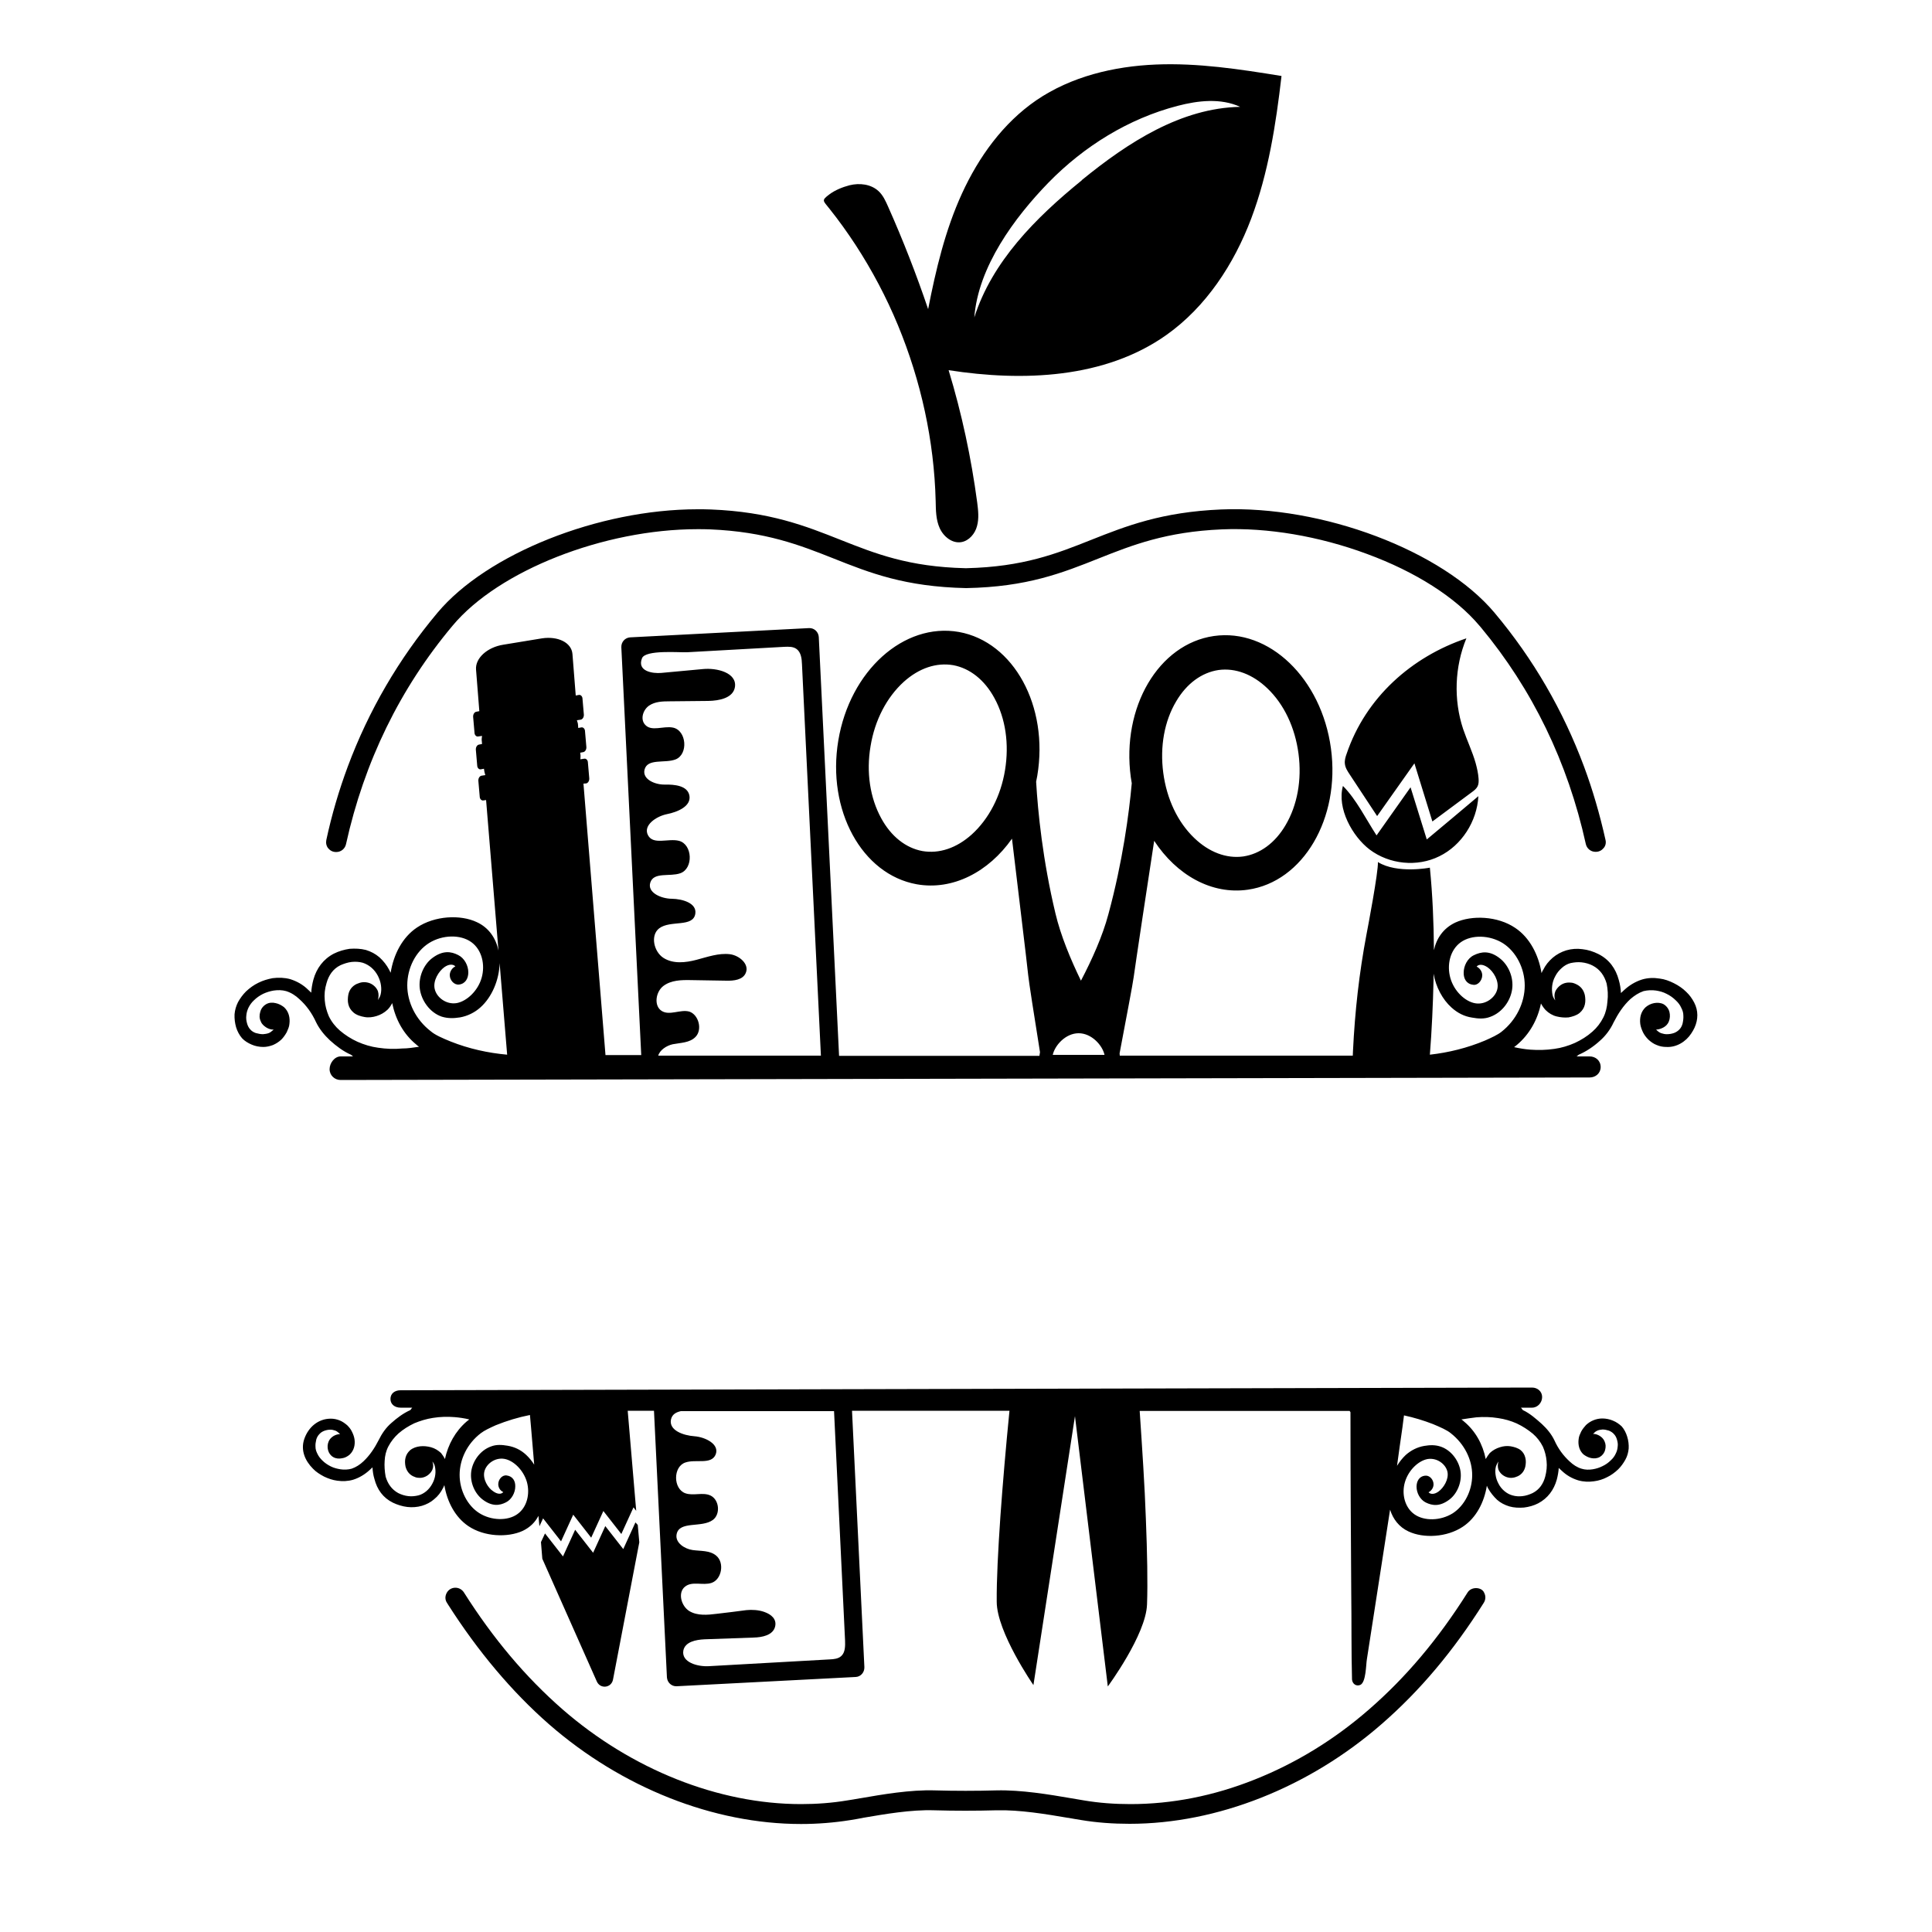 <?xml version="1.0" encoding="utf-8"?>
<!-- Generator: Adobe Illustrator 19.1.0, SVG Export Plug-In . SVG Version: 6.00 Build 0)  -->
<svg version="1.1" id="Layer_1" xmlns="http://www.w3.org/2000/svg" xmlns:xlink="http://www.w3.org/1999/xlink" x="0px" y="0px"
	 width="1000px" height="1000px" viewBox="0 0 1000 1000" style="enable-background:new 0 0 1000 1000;" xml:space="preserve">
<g>
	<path d="M696.1,395.3c-0.2-1.7,0.3-3.5,0.9-5.1c9.9-29.3,33.8-50.3,62-59.8c-6.1,14.7-6.7,31.8-1.7,46.9c2,5.9,4.8,11.7,6.5,17.7
		c0.7,2.6,1.3,5.2,1.5,7.9c0.1,1.4,0.1,2.9-0.5,4.1c-0.6,1.2-1.7,2.1-2.8,2.9c-6.9,5.1-13.7,10.2-20.6,15.3
		c-3.1-10-6.2-20.1-9.3-30.1c-6.4,9.1-12.9,18.2-19.3,27.3c-4.7-7.1-9.4-14.3-14.1-21.4C697.5,399.2,696.3,397.4,696.1,395.3z
		 M708.9,439.7c10.2,7.7,24.6,9.2,36.1,3.5c11.5-5.6,19.5-18,20.2-31.1c-8.9,7.5-17.8,15-26.7,22.4c-2.8-9-5.6-18-8.4-27
		c-5.9,8.3-11.7,16.6-17.6,24.9c-5.4-8.3-10.5-18.7-17.4-25.6C691.9,418.4,700,432.9,708.9,439.7z M877.1,531.9c-0.5,1-1,2-1.7,3
		c-2.8,4.3-7.7,7.3-12.9,7c-1.7,0-3.4-0.3-5-1c-1.6-0.6-3-1.6-4.3-2.8c-1.2-1.2-2.1-2.4-2.8-3.8c-0.6-1.3-1.2-2.8-1.4-4.3
		c-0.4-3.2,0.3-6.4,2.8-8.7c1.3-1.1,2.8-1.8,4.4-2.1c1.6-0.3,3.4-0.2,4.9,0.6c1.5,0.9,2.6,2.4,3,4c0.4,1.6,0.3,3.4-0.3,4.9
		c-0.5,1.3-1.5,2.4-2.8,3.1c-1.1,0.6-2.5,1.1-3.8,1.1l0.4,0.4c0.6,0.6,1.4,1.2,2.3,1.5c1,0.3,1.8,0.5,2.8,0.5c1.3,0,2.5-0.2,3.7-0.6
		c1.1-0.4,2-1,2.8-1.8c0.9-0.9,1.4-2,1.7-3.1c0.3-1.4,0.5-2.8,0.4-4.2c0-1.4-0.4-2.7-1.1-4c-0.6-1.4-1.6-2.7-2.8-3.8
		c-1.4-1.4-3.1-2.6-4.8-3.4c-1.7-0.9-3.5-1.4-5.5-1.7c-2.1-0.3-4.3-0.2-6.4,0.3c-2.6,0.9-4.7,2.3-6.8,4.1c-3.7,3.4-6.4,7.6-8.7,12.1
		c-1.7,3.7-4.2,7-7.2,9.6c-3.2,2.9-6.9,5.4-10.8,7.1c-0.4,0.2-0.9,0.9-1.3,0.9h6.9c3.1,0,5.7,2.2,5.7,5.5c0,3.2-2.6,5.4-5.7,5.4
		l-646.5,1.3c-3.1,0-5.7-2.4-5.7-5.6c0-3.2,2.6-6.6,5.7-6.6h6.6c-0.4,0-0.9-0.7-1.3-0.9c-3.9-1.7-7.6-4.5-10.8-7.4
		c-2.9-2.7-5.5-5.9-7.2-9.4c-2.1-4.6-4.9-8.6-8.7-12c-1.9-1.8-4.2-3.3-6.8-4.1c-2.1-0.6-4.3-0.6-6.4-0.3c-1.9,0.3-3.8,0.9-5.5,1.7
		c-1.8,0.9-3.4,2-4.8,3.4c-1.2,1.1-2.1,2.4-2.8,3.8c-0.6,1.3-1,2.6-1.1,4c-0.2,1.4,0,2.8,0.4,4.2c0.3,1.1,0.9,2.3,1.7,3.1
		c0.8,0.9,1.7,1.4,2.8,1.8c1.2,0.3,2.4,0.6,3.7,0.6c1-0.1,1.9-0.2,2.8-0.5c0.9-0.3,1.6-0.9,2.3-1.5c0.1-0.1,0.3-0.2,0.4-0.4
		c-1.2,0.1-2.7-0.4-3.8-1.1c-1.2-0.8-2.3-1.7-2.8-3.1c-0.8-1.6-0.8-3.3-0.3-4.9c0.4-1.7,1.5-3.1,3-4c1.5-0.9,3.3-1,4.9-0.6
		c1.6,0.3,3.1,1.1,4.4,2.1c2.5,2.3,3.2,5.5,2.8,8.7c-0.1,1.5-0.8,2.9-1.4,4.3c-0.8,1.4-1.7,2.7-2.8,3.8c-1.3,1.2-2.7,2.1-4.3,2.8
		c-1.6,0.6-3.3,1-5,1c-2,0-4.2-0.4-6-1.2c-1.9-0.8-3.7-1.9-5-3.3c-1.4-1.6-2.5-3.7-3.1-5.7c-0.6-2.1-0.9-4.4-0.8-6.7
		c0.2-2.3,0.8-4.3,1.8-6.3c1.1-2,2.5-3.9,4.1-5.5c1.9-1.8,4.1-3.4,6.4-4.5c2.4-1.2,4.8-1.9,7.4-2.4c3.1-0.4,6.1-0.3,9.1,0.5
		c3.5,1.1,6.7,2.9,9.3,5.5c0.5,0.4,1.1,1.1,1.6,1.5c0.1-2.1,0.5-4.5,1.1-6.7c1.6-5.9,5.2-10.7,10.6-13.5c2.6-1.3,5.4-2.1,8.2-2.5
		c2.8-0.2,5.7-0.1,8.4,0.6c2.6,0.8,4.9,2,7,3.8c2,1.8,3.8,4.1,5,6.4c0.3,0.5,0.5,1.1,0.8,1.6c1.5-9.5,6.1-18.4,13.6-23.4
		c9.2-6.2,22.6-6.8,31-2.8c6.3,2.9,9.9,8.4,11.2,14.7l-6.4-77.9l-1.4,0.2c-1,0.2-1.9-0.8-1.9-2l-0.7-8.1c-0.1-1.3,0.6-2.5,1.6-2.7
		l2-0.3c-0.2-0.7-0.5-1.6-0.6-2.6l-0.1-0.7l-1.6,0.3c-1,0.2-1.9-0.8-1.9-2l-0.7-8.1c-0.1-1.3,0.6-2.5,1.6-2.7l1.6-0.3l-0.1-1.3
		c-0.2-1,0-2.1,0.1-2.9l-2,0.3c-1,0.2-1.9-0.8-1.9-2l-0.7-8.1c-0.1-1.3,0.6-2.5,1.6-2.7l1.6-0.3l-1.7-21.5
		c-0.5-5.9,5.8-11.6,14.1-12.9l20.1-3.3c8.1-1.2,15.2,2.1,15.7,8.1l1.7,21.5l1.6-0.3c1-0.2,1.9,0.8,1.9,2l0.7,8.1
		c0.1,1.3-0.6,2.5-1.6,2.7l-2,0.3c0.2,0.7,0.6,1.6,0.6,2.7l0.1,1.3l1.6-0.3c1-0.2,1.9,0.8,1.9,2l0.7,8.1c0.1,1.3-0.6,2.5-1.6,2.7
		l-1.6,0.3l0.1,0.7c0.2,1,0,1.9,0,2.7l2-0.3c1-0.2,1.9,0.8,1.9,2l0.7,8.1c0.1,1.3-0.6,2.5-1.6,2.7l-1.4,0.1l11.4,140.5
		c0,0,10.8,0,10.8,0l7.7,0L321.6,335c-0.1-2.7,1.9-4.9,4.5-5.1l92.7-4.8c2.6-0.1,4.8,1.9,5,4.6l10.5,216.8l103.7,0
		c0.1-0.6,0.2-1.4,0.3-1.9c-2.9-18.1-5.8-36.6-6.1-39.8c-0.5-5.3-6.2-52-8.4-70.7c-12.1,17.2-30.6,26.9-49.3,23.6
		c-28.4-5.1-46.6-38.4-40.6-74.4c6-36.1,33.9-61.2,62.4-56.2c28.4,5.1,46.6,38.4,40.6,74.4c-0.2,1-0.4,2.1-0.6,3.1
		c0.9,15.6,3.4,40.6,10,68.2c2.7,11.4,7.8,23.7,13.2,34.8c5.7-10.9,11.2-23.1,14.2-34.4c7.4-27.3,10.7-52.2,12.1-67.8
		c-0.2-1-0.3-2.1-0.5-3.1c-4.9-36.3,14.4-69,43-73.1c28.6-4.1,55.7,22,60.6,58.2s-14.4,69-43,73.1c-18.8,2.7-36.9-7.6-48.5-25.3
		c-2.9,18.7-9.9,65.2-10.6,70.5c-0.4,3.2-3.9,21.5-7.3,39.5c0,0.3,0.1,0.8,0.1,1.2l120.6,0c0-0.7,0.1-1.6,0.1-2.4
		c1-20.6,3.2-40.3,7-60.4c0.6-3.1,6.2-32.5,5.9-37.4c10,6.2,26.9,2.9,26.9,2.9c1.4,14.2,2,28.4,2.1,42.7c1.3-6.1,4.9-11.4,11.1-14.3
		c8.5-3.9,21.9-3.4,31,2.8c7.5,5,12.1,14,13.6,23.4c0.3-0.5,0.4-1.2,0.8-1.6c1.2-2.5,2.9-4.6,5-6.4c2-1.7,4.4-3,7-3.8
		c2.7-0.8,5.6-1,8.4-0.6c2.8,0.3,5.6,1.2,8.2,2.5c5.6,2.8,9,7.5,10.6,13.5c0.6,2.1,1,4.4,1.1,6.7c0.5-0.4,1.1-1.1,1.6-1.5
		c2.7-2.5,5.8-4.4,9.3-5.5c3-0.9,6.1-1,9.1-0.5c2.6,0.3,5,1.2,7.4,2.4c2.4,1.2,4.6,2.7,6.4,4.5c1.7,1.6,3,3.4,4.1,5.5
		C879.1,523.1,879,527.7,877.1,531.9z M602.1,400c1.8,13.6,7.5,25.6,16.1,33.8c7.6,7.3,16.6,10.7,25.3,9.5c8.7-1.3,16.5-7,21.9-16.2
		c6.1-10.3,8.5-23.5,6.7-37c-1.8-13.6-7.5-25.6-16.1-33.8c-7.6-7.3-16.6-10.7-25.3-9.5c-8.7,1.3-16.5,7-21.9,16.2
		C602.7,373.2,600.3,386.4,602.1,400z M514.7,361.3c-5.1-9.4-12.7-15.4-21.3-17c-8.7-1.5-17.7,1.5-25.6,8.6
		c-8.8,8-15,19.8-17.2,33.3c-2.3,13.5-0.3,26.7,5.5,37.3c5.1,9.4,12.7,15.4,21.3,17c8.7,1.5,17.7-1.5,25.6-8.6
		c8.8-8,15-19.8,17.2-33.3C522.4,385.1,520.5,371.9,514.7,361.3z M544.9,546h26.8c-1.1-5-6.7-11.2-13.4-11.2
		C551.6,534.8,546,541,544.9,546z M216.9,541.8c-0.5-0.3-1.1-0.8-1.5-1.2c-6.6-5.4-10.7-13-12.4-21.4c-0.6,1.2-1.4,2.4-2.4,3.4
		c-1.7,1.6-3.7,2.7-5.7,3.3c-1.9,0.6-4.2,0.9-6.2,0.5c-1.9-0.3-4.2-1-5.7-2.3c-1.4-1.2-2.3-2.6-2.7-4.3c-0.4-1.6-0.3-3.4,0-5
		c0.5-2.5,2-4.4,4.3-5.5c1-0.4,2-0.8,3.1-0.9c1-0.1,2,0,3.1,0.3c2.1,0.6,4,2.3,4.8,4.3c0.5,1.6,0.4,3.2,0,4.6
		c0.6-0.9,1.1-1.7,1.4-2.8c0.4-1.6,0.4-3.2,0.2-4.7c-0.2-1.7-0.8-3.4-1.6-5c-0.9-1.7-2-3.1-3.4-4.3c-1.3-1.1-2.9-2-4.5-2.5
		c-1.8-0.5-3.8-0.6-5.7-0.4c-1.9,0.2-4,0.9-5.8,1.7c-3.9,1.9-6.1,5.3-7.2,9.3c-0.9,2.9-1.2,5.9-0.9,8.9c0.2,2.8,1,5.6,2.1,8.2
		c1.4,2.9,3.4,5.4,5.7,7.4c2.7,2.3,5.8,4.3,9.1,5.8c3.4,1.5,7,2.6,10.7,3.1c4.1,0.6,8.3,0.8,12.4,0.4
		C211.2,542.7,214,542.2,216.9,541.8z M233.3,539.1c9.3,3.7,19.2,5.9,29.2,6.8l-3.9-47.4c-0.2,8.7-4,17.6-9.9,22.9
		c-3,2.7-6.7,4.5-10.6,5.2c-3.2,0.5-6.3,0.6-9.5-0.4c-6.1-2.1-10.5-8.3-11.3-14.4c-0.8-6.1,2-12.5,6.3-15.8c5.6-4.3,10-3.5,13.5-1.7
		c3.3,1.6,5.3,5.5,5.3,9c0,3.1-1.5,5.9-4.8,6.3c-2.6,0.3-4.8-2.3-4.8-4.9c0-1.9,1.3-3.8,2.9-4.5c-1.1-1.2-3.3-1.3-5.7,0.4
		c-2.9,2.1-6,7-5,11.3c1,4.4,6,8.2,11.4,7.3c5.3-1,11-6.4,12.9-13.1c1.9-6.7,0.2-14.5-5.4-18.5c-5.6-4-14.9-3.8-21.8,0.5
		c-7,4.4-11.3,13-11.3,21.9c0,8.8,4.4,17.8,12.2,23.8C225.2,535.7,229.1,537.4,233.3,539.1z M360,536.7c-3,3.1-7.7,3-11.8,3.8
		c-3.2,0.7-6.7,3-7.5,5.9l84.2,0c-3.3-67.1-6.5-135-9.8-202.6c-0.1-2.9-0.5-6.1-2.7-7.8c-1.8-1.4-4.2-1.3-6.5-1.2
		c-16.7,0.9-33.5,1.9-50.2,2.8c-4,0.2-21.6-1.4-23.4,3.1c-2.7,6.8,5.6,8,10,7.6c7.2-0.7,14.4-1.3,21.6-2c7.2-0.7,17.6,1.9,16.5,9.3
		c-0.9,5.7-8.1,7.1-13.8,7.2c-6.6,0.1-13.3,0.1-19.9,0.2c-3.7,0-7.6,0.1-10.7,2.2c-3.1,2.1-4.7,6.9-2.2,9.8
		c3.3,3.9,9.5,0.6,14.5,1.6c7.1,1.4,8.1,13.9,1.3,16.5c-5.6,2.1-14.5-0.7-16,5.3c-1.2,5,5.5,7.8,10.5,7.7c5-0.1,11.6,0.5,12.7,5.5
		c1.2,5.7-6.1,8.7-11.6,9.8c-5.5,1.1-12.5,5.8-9.8,10.9c2.7,5.2,10.5,1.5,16,2.9c7.1,1.8,7.6,14.4,0.7,16.8
		c-5.4,1.9-13.7-0.8-15.5,4.8c-1.7,5.3,5.8,8.4,11.2,8.4c5.4,0.1,12.9,2.2,12.1,7.7c-1.1,7.3-12.9,3.2-18.7,7.6
		c-4.7,3.6-2.8,12.1,2.2,15.3c5,3.2,11.4,2.5,17.1,1c5.7-1.5,11.5-3.6,17.3-2.9c4.8,0.6,10.2,5.1,8.2,9.7c-1.5,3.6-6.2,4.1-10,4
		c-6.1-0.1-12.3-0.2-18.4-0.3c-4.9-0.1-10.2,0-14.2,3c-4,3-5.1,10.2-1,12.9c4.1,2.7,9.7-0.9,14.4,0.4
		C361.6,525.2,363.7,532.9,360,536.7z M789.2,510.1c0-8.8-4.4-17.5-11.3-21.9c-6.9-4.3-16.2-4.5-21.8-0.5c-5.6,4-7.3,11.8-5.4,18.5
		c1.9,6.8,7.6,12.2,12.9,13.1c5.4,0.9,10.4-3,11.4-7.3c1-4.3-2-9.2-5-11.3c-2.5-1.7-4.6-1.7-5.7-0.4c1.6,0.8,2.9,2.5,2.9,4.5
		c0,2.7-2.3,5.4-4.8,4.9c-3.4-0.4-4.9-3.2-4.8-6.3c0-3.4,1.9-7.4,5.3-9c3.7-1.8,8.1-2.6,13.5,1.7c4.3,3.4,7.1,9.6,6.3,15.8
		c-0.8,6-5,12.1-11.3,14.4c-3.1,1.2-6.2,1-9.5,0.4c-4-0.6-7.5-2.4-10.6-5.2c-4.7-4.2-8.1-10.7-9.3-17.5c0,1.1,0,2.1,0,3.2
		c-0.3,12.9-0.9,26-1.9,38.7c9.8-1.1,19.4-3.5,28.5-7.3c3.4-1.5,6.6-3,8.5-4.5C784.9,528,789.2,518.9,789.2,510.1z M831.6,509.1
		c-1.2-4.1-3.4-7.3-7.2-9.3c-1.7-0.9-3.8-1.5-5.8-1.7c-1.9-0.2-3.9,0-5.7,0.4c-1.6,0.4-3.2,1.3-4.5,2.5c-1.4,1.2-2.6,2.7-3.4,4.3
		c-0.9,1.6-1.4,3.3-1.6,5c-0.2,1.6-0.1,3.2,0.2,4.7c0.2,1.1,0.8,2,1.4,2.8c-0.5-1.5-0.6-3,0-4.6c0.9-2,2.8-3.7,4.8-4.3
		c1-0.3,2-0.4,3.1-0.3c1.1,0,2.1,0.4,3.1,0.9c2.3,1.1,3.7,3,4.3,5.5c0.3,1.6,0.4,3.4,0,5c-0.4,1.7-1.3,3.1-2.7,4.3
		c-1.6,1.3-3.7,1.9-5.7,2.3c-2,0.2-4.2,0-6.2-0.5c-2.1-0.5-4.1-1.7-5.7-3.3c-1-1.1-1.7-2.1-2.4-3.4c-1.7,8.3-5.9,15.9-12.4,21.4
		c-0.4,0.4-1.1,0.8-1.5,1.2c2.7,0.6,5.6,1.1,8.4,1.3c4.1,0.3,8.3,0.2,12.4-0.4c3.7-0.5,7.3-1.6,10.7-3.1c3.2-1.5,6.3-3.4,9-5.8
		c2.4-2.1,4.3-4.6,5.7-7.4c1.3-2.6,1.9-5.4,2.1-8.2C832.4,515.2,832.2,512.1,831.6,509.1z"/>
	<path d="M330.1,789.3l0.8,9l-13.6,71c-0.8,4.4-6.6,5.1-8.4,1l-28.2-63.5l-0.7-8.6l2.1-4.5l9.3,11.9l6.3-13.8l9.3,11.9l6.3-13.8
		l9.3,11.9l6.3-13.8L330.1,789.3z M843,749.8c-0.2,2-0.7,3.9-1.7,5.7c-1,1.8-2.2,3.5-3.7,5c-1.8,1.7-3.7,3.1-5.8,4.1
		c-2.1,1.1-4.4,1.8-6.7,2.1c-2.8,0.4-5.5,0.3-8.3-0.5c-3.2-1-6-2.6-8.5-5c-0.5-0.4-1-1-1.5-1.4c-0.1,1.9-0.5,4.1-1,6
		c-1.5,5.4-4.7,9.7-9.6,12.3c-2.3,1.2-4.9,1.9-7.4,2.2c-2.5,0.2-5.2,0.1-7.6-0.6c-2.3-0.7-4.5-1.8-6.3-3.4c-1.8-1.7-3.4-3.7-4.6-5.8
		c-0.3-0.5-0.5-1-0.7-1.5c-1.4,8.6-5.5,16.6-12.4,21.2c-8.4,5.6-20.4,6.1-28.1,2.5c-5-2.3-8.1-6.5-9.6-11.3
		c-2.8,18-5.6,36.1-8.4,54.2c-1.2,7.7-2.4,15.5-3.6,23.2c-0.5,2.8-0.4,11.9-3.4,13.3c-2.1,0.9-4.1-0.5-4.3-2.8
		c-0.4-14.9-0.2-30-0.4-44.9c-0.2-31-0.4-61.9-0.4-93.4c0-0.2-0.4-0.5-0.4-0.7c0,0-39.9,0-39.9,0l-68.8,0
		c1.3,19.5,2.6,38.7,3.2,55.9c0.7,17.6,1,33.1,0.6,44.2c-0.5,15.7-20.3,42.5-20.3,42.5l-17-139.9l-21.5,139.2c0,0-19-27.4-19-43.2
		c-0.1-11.1,0.7-26.5,1.9-44.1c1.2-16.8,2.8-35.6,4.7-54.7l-81.5,0l6.4,132.7c0.1,2.7-1.9,5-4.5,5.1l-92.7,4.8
		c-2.6,0.1-4.8-1.9-5-4.6l-6.7-138l-13.6,0l4.4,51.8l-1.4-1.8l-6.3,13.8l-9.3-11.9l-6.3,13.8l-9.3-11.9l-6.3,13.8l-9.3-11.9
		l-1.9,4.1l-0.5-5.4c-1.7,3.3-4.4,6-8.2,7.8c-7.7,3.5-19.8,3.1-28.1-2.5c-6.8-4.6-11-12.6-12.4-21.2c-0.3,0.5-0.4,1.1-0.7,1.5
		c-1.1,2.2-2.6,4.2-4.6,5.8c-1.8,1.6-4,2.7-6.3,3.4c-2.4,0.7-5.1,0.9-7.6,0.6c-2.5-0.3-5.1-1.1-7.4-2.2c-5.1-2.5-8.2-6.8-9.6-12.3
		c-0.6-1.9-0.9-4-1-6c-0.5,0.4-1,1-1.5,1.4c-2.4,2.2-5.3,4-8.5,5c-2.7,0.8-5.5,0.9-8.3,0.5c-2.3-0.3-4.6-1.1-6.7-2.1
		c-2.1-1.1-4.2-2.4-5.8-4.1c-4.1-4.1-6.5-9.6-4.5-15.4c2.1-6.1,7.2-10.5,13.7-10.5c1.6,0,3.1,0.3,4.6,0.9c1.5,0.6,2.7,1.5,3.9,2.5
		c1.1,1.1,1.9,2.1,2.5,3.4c0.6,1.2,1.1,2.5,1.3,3.9c0.4,2.9-0.3,5.8-2.5,7.9c-1.2,1-2.5,1.7-4,1.9c-1.5,0.3-3.1,0.2-4.5-0.6
		c-1.4-0.8-2.3-2.1-2.7-3.6c-0.4-1.5-0.3-3.1,0.3-4.5c0.5-1.2,1.4-2.1,2.5-2.8c1-0.6,2.2-1,3.4-1l-0.4-0.4c-0.6-0.6-1.3-1.1-2-1.4
		c-0.9-0.3-1.7-0.5-2.5-0.5c-1.2,0-2.2,0.2-3.3,0.6c-1,0.4-1.8,0.9-2.5,1.7c-0.8,0.8-1.3,1.8-1.6,2.8c-0.3,1.3-0.5,2.5-0.4,3.8
		c0,1.3,0.4,2.4,1,3.6c0.6,1.3,1.5,2.4,2.5,3.4c1.3,1.3,2.8,2.3,4.4,3.1c1.6,0.8,3.2,1.2,5,1.5c1.9,0.3,3.9,0.2,5.8-0.3
		c2.3-0.8,4.3-2.1,6.1-3.8c3.3-3.1,5.8-6.9,7.9-11c1.6-3.3,3.8-6.5,6.5-8.8c2.9-2.6,6.2-5.1,9.8-6.7c0.4-0.2,0.8-1.3,1.2-1.3h-6.2
		c-2.8,0-5.2-1.6-5.2-4.5c0-2.9,2.3-4.5,5.2-4.5l585.7-1.4c2.8,0,5.2,2,5.2,4.9s-2.3,5.5-5.2,5.5h-5.9c0.4,0,0.8,1.1,1.2,1.3
		c3.5,1.6,6.9,4.6,9.8,7.2c2.6,2.4,5,5.3,6.5,8.5c1.9,4.2,4.5,7.8,7.9,10.9c1.8,1.7,3.8,3,6.1,3.7c1.9,0.6,3.9,0.6,5.8,0.3
		c1.8-0.3,3.4-0.8,5-1.6c1.7-0.8,3.1-1.8,4.4-3.1c1.1-1,1.9-2.1,2.5-3.4c0.6-1.2,0.9-2.3,1-3.6c0.2-1.3,0-2.5-0.4-3.8
		c-0.3-1-0.8-2-1.6-2.8c-0.7-0.8-1.6-1.3-2.5-1.7c-1.1-0.3-2.1-0.6-3.3-0.6c-0.9,0.1-1.8,0.2-2.5,0.5c-0.8,0.3-1.5,0.8-2,1.4
		c-0.1,0.1-0.3,0.2-0.4,0.4c1.1-0.1,2.4,0.4,3.4,1c1.1,0.7,2,1.6,2.5,2.8c0.7,1.5,0.7,3,0.3,4.5c-0.4,1.6-1.4,2.8-2.7,3.6
		c-1.4,0.8-3,0.9-4.5,0.6c-1.5-0.3-2.8-1-4-1.9c-2.2-2-2.9-5-2.5-7.9c0.1-1.4,0.7-2.6,1.3-3.9c0.7-1.3,1.6-2.4,2.5-3.4
		c1.2-1.1,2.4-1.9,3.9-2.5c1.5-0.6,3-0.9,4.6-0.9c1.8,0,3.8,0.4,5.4,1.1c1.8,0.7,3.3,1.8,4.6,3c1.3,1.5,2.2,3.3,2.8,5.2
		C842.9,745.7,843.1,747.8,843,749.8z M230.3,755.2c1.6-7.5,5.4-14.4,11.2-19.4c0.4-0.4,1-0.7,1.4-1.1c-2.4-0.6-5.1-1-7.6-1.2
		c-3.7-0.3-7.5-0.2-11.2,0.4c-3.3,0.5-6.6,1.5-9.7,2.8c-2.9,1.4-5.7,3.1-8.2,5.3c-2.1,1.9-3.9,4.2-5.2,6.7c-1.2,2.3-1.8,4.9-1.9,7.4
		c-0.2,2.6,0,5.4,0.5,8.2c1.1,3.7,3.1,6.6,6.5,8.5c1.6,0.8,3.4,1.4,5.3,1.6c1.8,0.2,3.5,0,5.2-0.4c1.5-0.4,2.9-1.2,4.1-2.2
		c1.3-1.1,2.3-2.4,3.1-3.9c0.8-1.5,1.3-3,1.5-4.6c0.2-1.5,0.1-2.9-0.2-4.3c-0.2-1-0.7-1.8-1.3-2.5c0.5,1.4,0.6,2.7,0,4.2
		c-0.8,1.8-2.5,3.3-4.4,3.9c-0.9,0.3-1.8,0.4-2.8,0.3c-1,0-1.9-0.4-2.8-0.8c-2-1-3.3-2.7-3.9-5c-0.3-1.5-0.4-3.1,0-4.6
		c0.4-1.6,1.2-2.8,2.4-3.9c1.5-1.2,3.3-1.8,5.2-2c1.8-0.2,3.8,0,5.6,0.5c1.9,0.5,3.7,1.6,5.2,3C229,753,229.7,754,230.3,755.2z
		 M276.5,758.1l-1.6-18.9l-0.6-6.8c-6.1,1.2-12,3-17.7,5.3c-3.1,1.4-5.9,2.7-7.7,4.1c-7.1,5.4-11,13.6-11,21.6s4,15.9,10.2,19.8
		c6.2,3.9,14.7,4.1,19.7,0.5c5.1-3.6,6.6-10.7,4.9-16.7c-1.8-6.1-6.9-11.1-11.7-11.9c-4.9-0.8-9.4,2.7-10.3,6.6
		c-0.9,3.9,1.8,8.4,4.6,10.2c2.2,1.6,4.2,1.6,5.2,0.4c-1.5-0.7-2.6-2.2-2.6-4.1c0-2.4,2-4.9,4.4-4.5c3.1,0.4,4.5,2.9,4.4,5.7
		c0,3.1-1.8,6.7-4.8,8.2c-3.3,1.7-7.3,2.3-12.3-1.6c-3.9-3.1-6.4-8.7-5.7-14.3c0.7-5.4,4.6-11,10.2-13c2.8-1.1,5.6-0.9,8.6-0.4
		c3.6,0.6,6.8,2.1,9.6,4.7C273.9,754.5,275.3,756.2,276.5,758.1z M431.7,730.4l-79.3,0c-2.6,0.6-4.5,1.7-5.1,4.3
		c-1.2,5.7,6.5,8.3,12.1,8.7c5.6,0.4,13.2,4.1,11,9.5c-2.3,5.4-10.3,2.2-15.7,4.1c-6.4,2.2-6.3,13.6,0,15.9
		c4.2,1.5,9.1-0.7,13.1,1.2c4.5,2.2,5.2,9.6,1.2,12.6c-5.8,4.3-17.5,0.3-18.8,7.5c-0.8,4.3,4.1,7.5,8.3,8.1
		c4.2,0.6,8.9,0.1,12.2,2.9c4.4,3.6,2.9,12.3-2.4,14.1c-4.5,1.5-10.1-1.1-13.8,2c-3.8,3.1-1.9,10,2.3,12.6c4.2,2.5,9.4,2,14.2,1.4
		c5.1-0.6,10.2-1.2,15.3-1.9c2.9-0.3,6.4-0.1,9.2,0.9c3.8,1.3,6.6,3.8,5.7,7.6c-1.1,4.5-6.7,5.6-11.2,5.7
		c-8.4,0.3-16.9,0.6-25.3,0.9c-4.5,0.2-10.1,1.3-11,5.8c-1.1,6.1,7.4,8.5,13.4,8.1c20.8-1.2,41.6-2.3,62.4-3.5
		c2.1-0.1,4.4-0.3,6-1.8c2-1.9,2-5.1,1.9-8C435.5,809.7,433.6,770,431.7,730.4z M762,763.5c0-8-4-16.1-11-21.6
		c-2-1.7-5.5-3.2-9.3-4.8c-4.9-1.9-9.9-3.4-15-4.5c-0.3,2.1-0.5,4.1-0.8,6.2c-1,6.6-1.9,13.5-2.8,19.9c1.3-2.1,2.8-4,4.5-5.6
		c2.7-2.4,6-4.1,9.6-4.7c2.9-0.5,5.7-0.6,8.6,0.4c5.5,1.9,9.5,7.5,10.2,13c0.7,5.5-1.8,11.3-5.7,14.3c-5.1,3.9-9,3.2-12.3,1.6
		c-3-1.5-4.8-5-4.8-8.2c0-2.8,1.4-5.4,4.4-5.7c2.3-0.3,4.4,2,4.4,4.5c0,1.8-1.2,3.4-2.6,4.1c1,1.1,3,1.2,5.2-0.4
		c2.6-1.9,5.4-6.3,4.6-10.2c-0.9-4-5.4-7.4-10.3-6.6c-4.8,0.9-9.9,5.8-11.7,11.9c-1.8,6-0.2,13.1,4.9,16.7
		c5.1,3.6,13.5,3.4,19.8-0.5C758.1,779.3,762,771.5,762,763.5z M800.5,756.2c-0.2-2.5-0.9-5.1-1.9-7.4c-1.3-2.6-3.1-4.9-5.2-6.7
		c-2.4-2-5.3-3.9-8.3-5.3c-3.1-1.4-6.3-2.3-9.7-2.8c-3.7-0.6-7.5-0.7-11.2-0.4c-2.6,0.3-5.2,0.7-7.8,1.1c0.5,0.3,1,0.7,1.4,1.1
		c5.9,4.9,9.7,11.8,11.2,19.4c0.6-1.1,1.3-2.1,2.1-3.1c1.6-1.5,3.3-2.4,5.2-3c1.8-0.6,3.8-0.8,5.6-0.5c1.8,0.3,3.8,0.9,5.2,2
		c1.3,1.1,2,2.3,2.4,3.9c0.4,1.5,0.3,3.1,0,4.6c-0.5,2.2-1.8,4-3.9,5c-0.9,0.4-1.8,0.7-2.8,0.8c-0.9,0.1-1.8,0-2.8-0.3
		c-1.9-0.6-3.6-2-4.4-3.9c-0.5-1.5-0.4-2.9,0-4.2c-0.6,0.8-1,1.6-1.3,2.5c-0.4,1.5-0.4,2.9-0.2,4.3c0.2,1.6,0.7,3.1,1.5,4.6
		c0.8,1.6,1.8,2.8,3.1,3.9c1.2,1,2.6,1.8,4.1,2.2c1.7,0.5,3.4,0.6,5.2,0.4c1.8-0.2,3.6-0.8,5.3-1.6c3.5-1.8,5.5-4.8,6.5-8.5
		C800.5,761.6,800.8,758.9,800.5,756.2z"/>
	<path d="M831,434.7c-2.9-13-6.6-25.8-11.1-37.9c-10.8-29-26.3-55.8-46.3-79.6c-27-32.2-89.2-55.7-141.6-53.5
		c-30.7,1.3-49.2,8.6-67.1,15.7c-18.1,7.2-35.3,14-64.7,14.7l-0.2,0l-0.3,0c-29.4-0.7-46.5-7.5-64.7-14.7
		c-17.9-7.1-36.5-14.5-67.1-15.7c-2.3-0.1-4.6-0.1-6.9-0.1c-51.2,0-109.1,23.1-134.6,53.6c-20,23.8-35.6,50.6-46.4,79.6
		c-4.5,12.1-8.3,24.9-11.1,38c-0.3,1.5,0,3.1,1,4.3c1,1.2,2.4,1.9,4,1.9h0.2c2.4,0,4.5-1.7,5-4.1c9.4-42.6,28-80.7,55.2-113.1
		c23.8-28.5,78.3-49.9,126.7-49.9c2.2,0,4.3,0,6.5,0.1c28.9,1.2,46.6,8.2,63.8,15c19.1,7.6,37.1,14.7,68.7,15.4l0.1,0
		c31.5-0.6,49.6-7.8,68.7-15.4c17.1-6.8,34.8-13.8,63.7-15c23.5-1,50.2,3.5,75,12.7c25.3,9.3,45.9,22.5,58.2,37.1l0.7,0.8
		c26.8,32.2,45.1,70,54.4,112.2c0.5,2.4,2.6,4.1,5,4.1h0.2c1.6,0,3-0.7,4-1.9C831,437.9,831.4,436.3,831,434.7z"/>
	<path d="M764,822L764,822c-1.8,0-3.5,0.8-4.4,2.3c-15.2,24.1-31.8,43.8-51,60.5c-17.9,15.6-37.8,27.8-59.2,36.3
		c-21.3,8.5-42.9,12.7-64.3,12.7c-8.3,0-16.3-0.6-24-1.9c-2-0.3-4.2-0.7-6.5-1.1c-11.6-2-26-4.4-38.8-4.1c-10.7,0.3-21.4,0.3-31.9,0
		c-12.8-0.4-27.2,2.1-38.7,4.1l-0.1,0c-2.3,0.4-4.5,0.8-6.6,1.1c-7.8,1.3-15.8,1.9-23.9,1.9c-42.7,0-87.7-17.9-123.5-49.1
		c-19.1-16.7-35.8-36.5-51-60.5c-1-1.5-2.6-2.4-4.4-2.4c-1.9,0-3.6,1-4.5,2.7c-0.9,1.7-0.9,3.6,0.2,5.2l0.5,0.8
		c15.5,24.3,33.1,45.2,52.3,62c37.6,32.8,85.1,51.6,130.4,51.6c8.6,0,17.2-0.7,25.4-2c2-0.3,4.1-0.7,6.3-1.1l0.4-0.1
		c11.1-1.9,24.9-4.3,36.8-3.9c10.7,0.3,21.6,0.3,32.4,0c11.8-0.3,25.7,2,36.8,3.9l0.2,0c2.3,0.4,4.4,0.8,6.4,1.1
		c8.3,1.4,16.8,2,25.4,2c45.2,0,92.8-18.8,130.4-51.6c19.9-17.3,37.2-37.9,52.9-62.8c1-1.6,1.1-3.5,0.2-5.2
		C767.6,822.9,765.9,822,764,822z"/>
	<path d="M663.1,39.3c-21.5-3.5-43.1-6.8-64.8-5.9c-21.8,0.9-43.9,6.2-61.9,18.5c-17.2,11.8-29.8,29.3-38.5,48.3
		s-13.5,39.4-17.5,59.8c-6.1-18-13-35.7-20.7-53c-1.3-2.9-2.6-5.9-5-8.1c-3.9-3.6-9.8-4.3-15-3c-3.5,0.9-7.5,2.5-10.4,4.7
		c-4.3,3.2-3.3,3.2,0,7.4c4.8,6,9.3,12.3,13.5,18.7c8.6,13.2,16,27.2,22,41.7c11.9,28.8,18.7,59.7,19.5,90.9
		c0.1,4.8,0.1,9.7,2.1,14.1s6.5,8,11.2,7.2c4-0.7,7.1-4.4,8.1-8.3c1.1-4,0.6-8.2,0.1-12.2c-3.1-23.2-8-46.1-14.8-68.5
		c38.6,6,80.9,4.3,112.7-18.2c20.6-14.6,35-36.7,43.9-60.2c8.9-23.6,12.8-48.8,15.7-73.8C663.3,39.3,663.2,39.3,663.1,39.3z
		 M559.6,93.6c-23.6,19.2-46.1,41.8-55.3,70.7c2-26.2,20.7-51.6,38.5-69.9c18.3-18.7,41.3-33,66.7-39.6c10.7-2.8,22.4-4.1,32.4,0.5
		c-30.6,0.6-58,18.4-81.7,37.7C560,93.3,559.8,93.4,559.6,93.6z"/>
</g>
</svg>
